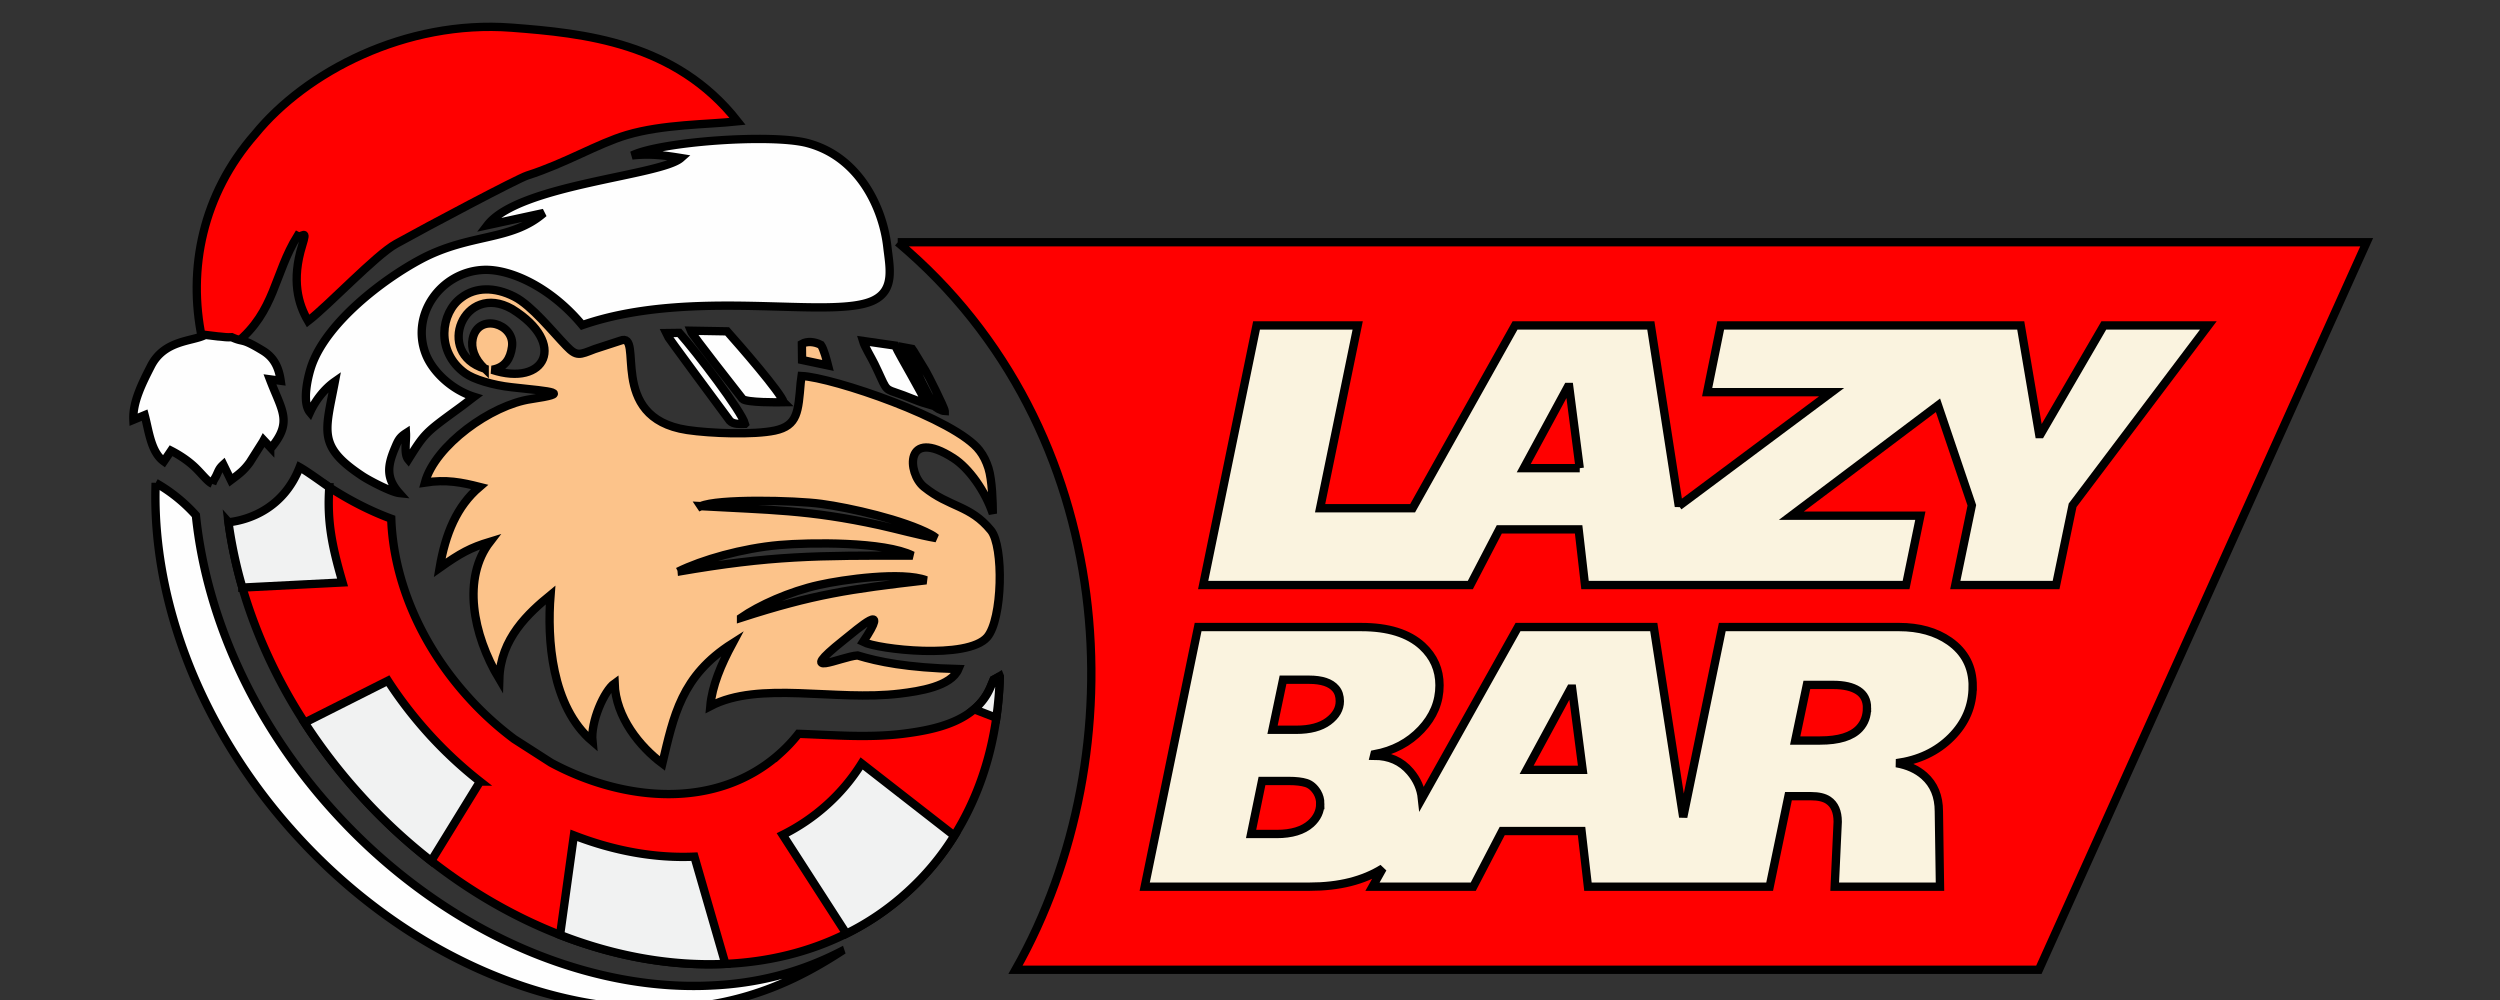 <svg xmlns="http://www.w3.org/2000/svg" width="300" height="120" fill="none" stroke="null" xmlns:v="https://www.betzillion.com"><rect width="100%" height="100%" fill="#333333" stroke="none"/><path fill="red" d="M107.726 29.071H284l-39.335 87.304H121.858c14.768-26.112 12.592-64.897-14.132-87.304z" fill-rule="evenodd"/><path fill="#faf3df" d="M144.379 70.203l6.407-31.154h12.138l-4.512 21.942h11.099l12.298-21.942h16.289l3.367 21.718.009-.044 18.32-13.663h-14.936l1.624-8.011h36.005l2.21 13.04h.18l7.582-13.04h12.543l-16.289 21.586-1.985 9.568h-12.093l1.985-9.568-4.063-12-17.592 13.246h15.477l-1.715 8.322h-38.525l-.767-6.676h-9.521l-3.475 6.676h-32.06 0zm92.343 12.164c0 2.345-.857 4.377-2.571 6.097s-3.911 2.76-6.588 3.116c1.353.237 2.467.741 3.339 1.513 1.173 1.039 1.761 2.463 1.761 4.273l.135 9.034h-12.634l.361-7.788c0-1.217-.376-2.077-1.128-2.582-.482-.326-1.174-.489-2.076-.489h-2.707l-2.256 10.859h-21.805l-.767-6.676h-9.52l-3.475 6.676h-12.093l1.228-2.191c-2.328 1.459-5.246 2.191-8.753 2.191h-19.808l6.407-31.154h19.583c3.219 0 5.656.757 7.31 2.27 1.383 1.276 2.075 2.848 2.075 4.717 0 1.988-.736 3.761-2.21 5.319s-3.339 2.544-5.596 2.959l-.044.178c1.805 0 3.249.638 4.332 1.913.815.955 1.284 2.025 1.409 3.213l11.53-20.57h16.289l3.534 22.802 4.689-22.802h21.208c2.407 0 4.422.563 6.047 1.692 1.865 1.305 2.797 3.115 2.797 5.429h0zm-12.68 2.582c0-.919-.353-1.61-1.06-2.07s-1.708-.69-3.001-.69h-3.159l-1.399 6.676h2.978c2.257 0 3.836-.489 4.738-1.469.602-.652.902-1.468.902-2.447zm-34.123 7.432l-1.263-9.746h-.181l-5.279 9.746h6.723zm-29.14-8.234c0-.622-.165-1.127-.496-1.513-.601-.712-1.67-1.068-3.204-1.068h-3.114l-1.263 6.008h2.843c1.654 0 2.941-.341 3.858-1.023s1.376-1.483 1.376-2.404h0zm-2.346 12.284c0-.475-.12-.919-.361-1.336-.361-.593-.804-.971-1.331-1.135s-1.226-.245-2.098-.245h-3.204l-1.309 6.364h3.068c1.805 0 3.173-.415 4.106-1.246.753-.682 1.128-1.483 1.128-2.403h0zm31.135-40.248l-1.262-9.746h-.18l-5.28 9.746h6.723 0z"/><path fill="red" d="M119.978 81.148a43.92 43.92 0 0 1-.417 4.991c-.725 5.134-2.405 9.927-5.04 14.14a31.65 31.65 0 0 1-5.687 6.801c-2.218 2.018-4.667 3.664-7.28 4.958-4.425 2.205-9.344 3.401-14.505 3.631-6.412.307-13.198-.889-19.841-3.478-5.325-2.073-10.563-5.046-15.46-8.874-2.976-2.315-5.819-4.947-8.477-7.887-2.536-2.786-4.765-5.704-6.709-8.71-3.382-5.222-5.874-10.717-7.477-16.213-.758-2.611-1.318-5.233-1.658-7.833 3.195 3.587 11.617-4.454 11.65-4.486 2.481 1.645 5.15 3.06 7.873 4.059.253 7.185 3.393 14.974 9.278 21.457 1.702 1.887 3.547 3.543 5.468 4.98l4.425 2.841c8.63 4.651 19.863 5.781 27.548-1.174a18.29 18.29 0 0 0 2.141-2.293c4.183.143 8.323.504 12.506 0 3.975-.494 8.839-1.503 10.563-5.65l.351-.845c.253-.132.505-.263.747-.417z"/><path d="M114.522 100.282a31.33 31.33 0 0 1-5.688 6.801c-2.218 2.018-4.655 3.664-7.269 4.958l-7.642-11.858c1.922-.955 3.722-2.172 5.347-3.642a23.17 23.17 0 0 0 4.128-4.925l11.123 8.666zm-56.916-6.497l-5.863 9.532a66.33 66.33 0 0 1-8.476-7.887 67.82 67.82 0 0 1-6.709-8.71l9.992-5.035c1.416 2.194 3.052 4.322 4.886 6.352a49.6 49.6 0 0 0 6.171 5.748zm-18.09-35.311c-.285 4.103.329 7.086 1.592 11.42l-12.023.614a54.19 54.19 0 0 1-1.669-7.832c2.492-.285 6.621-1.689 8.542-6.615.933.516 3.283 2.227 3.557 2.413zm43.812 44.324l3.722 12.868c-6.412.296-13.198-.889-19.841-3.478l1.658-11.946c4.853 1.887 9.794 2.765 14.461 2.556z" fill="#f1f2f2"/><path fill="#fefefe" d="M100.872 114.207c-4.732 3.061-11.134 6.406-20.203 6.812-6.621.307-13.626-.921-20.489-3.598-5.49-2.139-10.903-5.2-15.954-9.149-3.074-2.392-6.006-5.112-8.762-8.151a69.43 69.43 0 0 1-6.917-8.995c-3.492-5.397-6.072-11.058-7.719-16.74-1.614-5.551-2.339-11.123-2.152-16.444a19.13 19.13 0 0 1 4.831 3.894c.329 3.236.977 6.527 1.932 9.807 1.647 5.671 4.216 11.343 7.708 16.74 2.009 3.105 4.315 6.121 6.928 8.995 2.745 3.028 5.677 5.748 8.751 8.14 5.062 3.949 10.464 7.021 15.965 9.16 6.852 2.666 13.868 3.905 20.489 3.587 5.556-.242 10.64-1.525 15.591-4.059z"/><g fill-rule="evenodd"><path fill="red" d="M24.703 40.869l1.801.175c.758.044 1.109.132 1.889.099 4.633-3.807 4.491-8.282 7.302-12.835.571.296 1.219-.976.571 1.13-1.296 4.19-.494 7.043.703 9.083 2.47-1.887 8.114-7.909 10.552-9.258 3.843-2.139 14.592-7.832 15.756-8.205 4.612-1.47 8.422-3.817 11.935-4.86 4.37-1.294 9.574-1.24 13.297-1.635-7.455-9.5-18.501-10.586-27.131-11.244-12.726-.965-24.694 5.32-30.766 12.78-6.335 7.218-8.103 16.224-6.379 24.463 1.537.362 1.054-.329.472.307z"/><path d="M37.462 43.678c-.494 1.328-1.274 4.597-.264 5.803.626-1.382 1.713-2.808 2.987-3.697-1.142 6.044-2.13 7.756 3.327 11.365.856.559 3.47 1.92 4.392 2.018-1.57-1.766-1.438-3.225-.505-5.419.373-.889.538-1.262 1.317-1.766.055.943-.264 2.523.275 3.16 1.976-3.148 2.02-3.192 5.995-6.088.878-.636 1.197-.911 1.9-1.437-2.635-.823-4.963-2.984-5.797-5.134-1.834-4.728 1.801-9.84 6.884-10.092 3.206-.165 8.114 2.051 11.902 6.626 13.154-4.564 29.778-.603 34.861-2.929 2.712-1.239 2.02-4.026 1.735-6.538-.516-4.421-3.228-10.663-9.52-12.363-4.26-1.163-17.623-.208-21.103 1.47 2.251-.252 4.084.022 5.863.307-2.416 2.139-19.468 3.17-23.223 8.063l6.764-1.47c-3.909 3.412-8.872 2.402-14.779 5.562-4.568 2.446-11.101 7.471-13.011 12.56zm-11.99 14.368c.11-.395.285-.559.494-.987.285-.603.329-.845.834-1.306l.911 1.865c1.087-.812 1.57-1.185 2.262-2.128l1.581-2.501.088-.165.78.834a.96.96 0 0 0 .11.088c2.624-3.148 1.285-4.465-.143-8.227l1.296.175c-.253-1.766-.9-2.863-2.174-3.631-2.679-1.623-2.141-.889-3.711-1.602-.659.044-.966-.044-1.625-.088l-1.537-.186c-1.526.812-4.908.57-6.522 3.73-1.021 1.997-2.218 4.355-2.108 6.461l1.351-.56c.516 1.942.758 4.443 2.306 5.551l.867-1.284c.791.406 1.746.998 2.536 1.689.977.834 1.779 2.007 2.405 2.271z" fill="#fefefe"/></g><path fill="#fcc38a" d="M99.366 43.856c-.165-.647-.505-1.963-.856-2.468-.736-.395-1.68-.472-2.284-.121l.022 1.931 3.118.658zM117.56 54.08c.472.625.801 1.306 1.054 2.096.45 1.437.516 4.125.527 5.463-.912-2.709-2.855-5.463-4.743-6.67-5.841-3.741-5.556 1.81-3.525 3.456 3.096 2.501 5.523 2.15 8.037 5.222 1.559 1.909 1.395 10.674-.45 12.813-2.371 2.731-13.121 1.459-14.889.57 3.36-5.079-.472-1.701-2.383-.175-5.929 4.728-.275 1.931 1.713 1.799 2.514.757 5.896 1.47 12.111 1.635-.878 2.095-4.743 2.666-7.016 2.94-7.829.955-16.854-1.58-22.761 1.514.22-2.457 1.285-4.969 2.668-7.547-6.16 3.905-7.06 8.699-8.422 14.425-2.668-1.996-5.589-5.529-5.731-9.621-1.23.867-2.899 4.607-2.657 6.966-4.941-4.191-5.446-12.275-5.029-17.563-2.613 2.139-6.006 5.211-6.149 10.081-3.217-5.386-4.458-12.132-1.109-16.477-2.35.713-3.557 1.371-6.05 3.138.703-4.125 2.064-7.394 4.787-9.719-2.13-.538-3.986-.921-6.555-.516 1.208-4.454 7.949-9.324 12.737-10.016 4.886-.735 2.69-.889-2.328-1.426-2.251-.242-4.579-.955-5.578-1.679-3.557-2.556-2.965-7.284-.417-9.094 1.647-1.239 3.942-1.305 6.324-.088 2.075 1.053 4.589 4.212 6.247 5.924 1.241 1.294 1.581 1.053 3.371.362l3.096-1.009c2.986-1.174-1.768 9.248 8.026 10.717 2.789.417 7.993.603 10.519.066 2.756-.592 2.8-2.282 3.096-5.726l.11-.823c3.722.176 18.479 5.145 21.367 8.962zM88.925 74.133c8.707-2.808 12.978-3.434 22.223-4.498-2.899-1.097-10.003-.088-12.868.559-3.514.779-7.192 2.435-9.355 3.938zm-4.831-13.394c8.015.461 12.868.406 21.455 2.282 2.174.482 4.71 1.195 6.808 1.558l-.253-.197c-.231-.143-.088-.077-.395-.241-3.261-1.755-9.739-3.214-13.132-3.675-3.217-.439-12.506-.636-14.482.274zm-2.745 7.865c11.254-1.953 16.645-1.942 28.174-1.931-3.404-1.711-12.353-1.59-15.998-1.272-4.458.395-9.278 1.766-12.176 3.203zM58.159 44.24c-1.274-1.196-1.658-2.501-1.439-3.587.648-3.17 5.095-1.843 4.722.954-.187 1.448-.845 2.512-2.405 2.764 6.412 2.117 9.113-3.159 2.405-7.295-5.787-3.28-9.278 5.32-3.283 7.163z"/><path fill="#fefefe" d="M113.367 49.325c-.033-.428-2.053-4.432-2.306-4.838l-1.197-1.975c-.11-.219-.274-.439-.417-.647l-.999-.186c.044.307.834 1.558 1.043 1.909l2.547 5.035c.231.318.934.68 1.329.702zm-19.325-1.053c-.296-1.108-5.325-6.878-6.785-8.512l-4.381-.077c.209.57 5.49 7.207 6.226 8.184.428.461 4.348.417 4.941.406zm-4.645 2.589c-.406-1.503-5.764-8.557-7.872-10.915l-1.647.022c.121.329 6.961 9.511 7.697 10.52.428.461 1.23.384 1.822.373zm21.751-2.414c-.362-1.097-3.195-5.759-3.722-6.977l-3.876-.56c.197.669 1.043 2.062 1.373 2.743 1.427 2.907 1.12 2.984 2.492 3.434 1.427.461 2.482.998 3.733 1.36z"/><path fill="#f1f2f2" d="M119.973 81.15a41.56 41.56 0 0 1-.417 4.991l-2.657-1.031c.835-.702 1.515-1.59 1.977-2.688l.362-.856.736-.417z"/></svg>